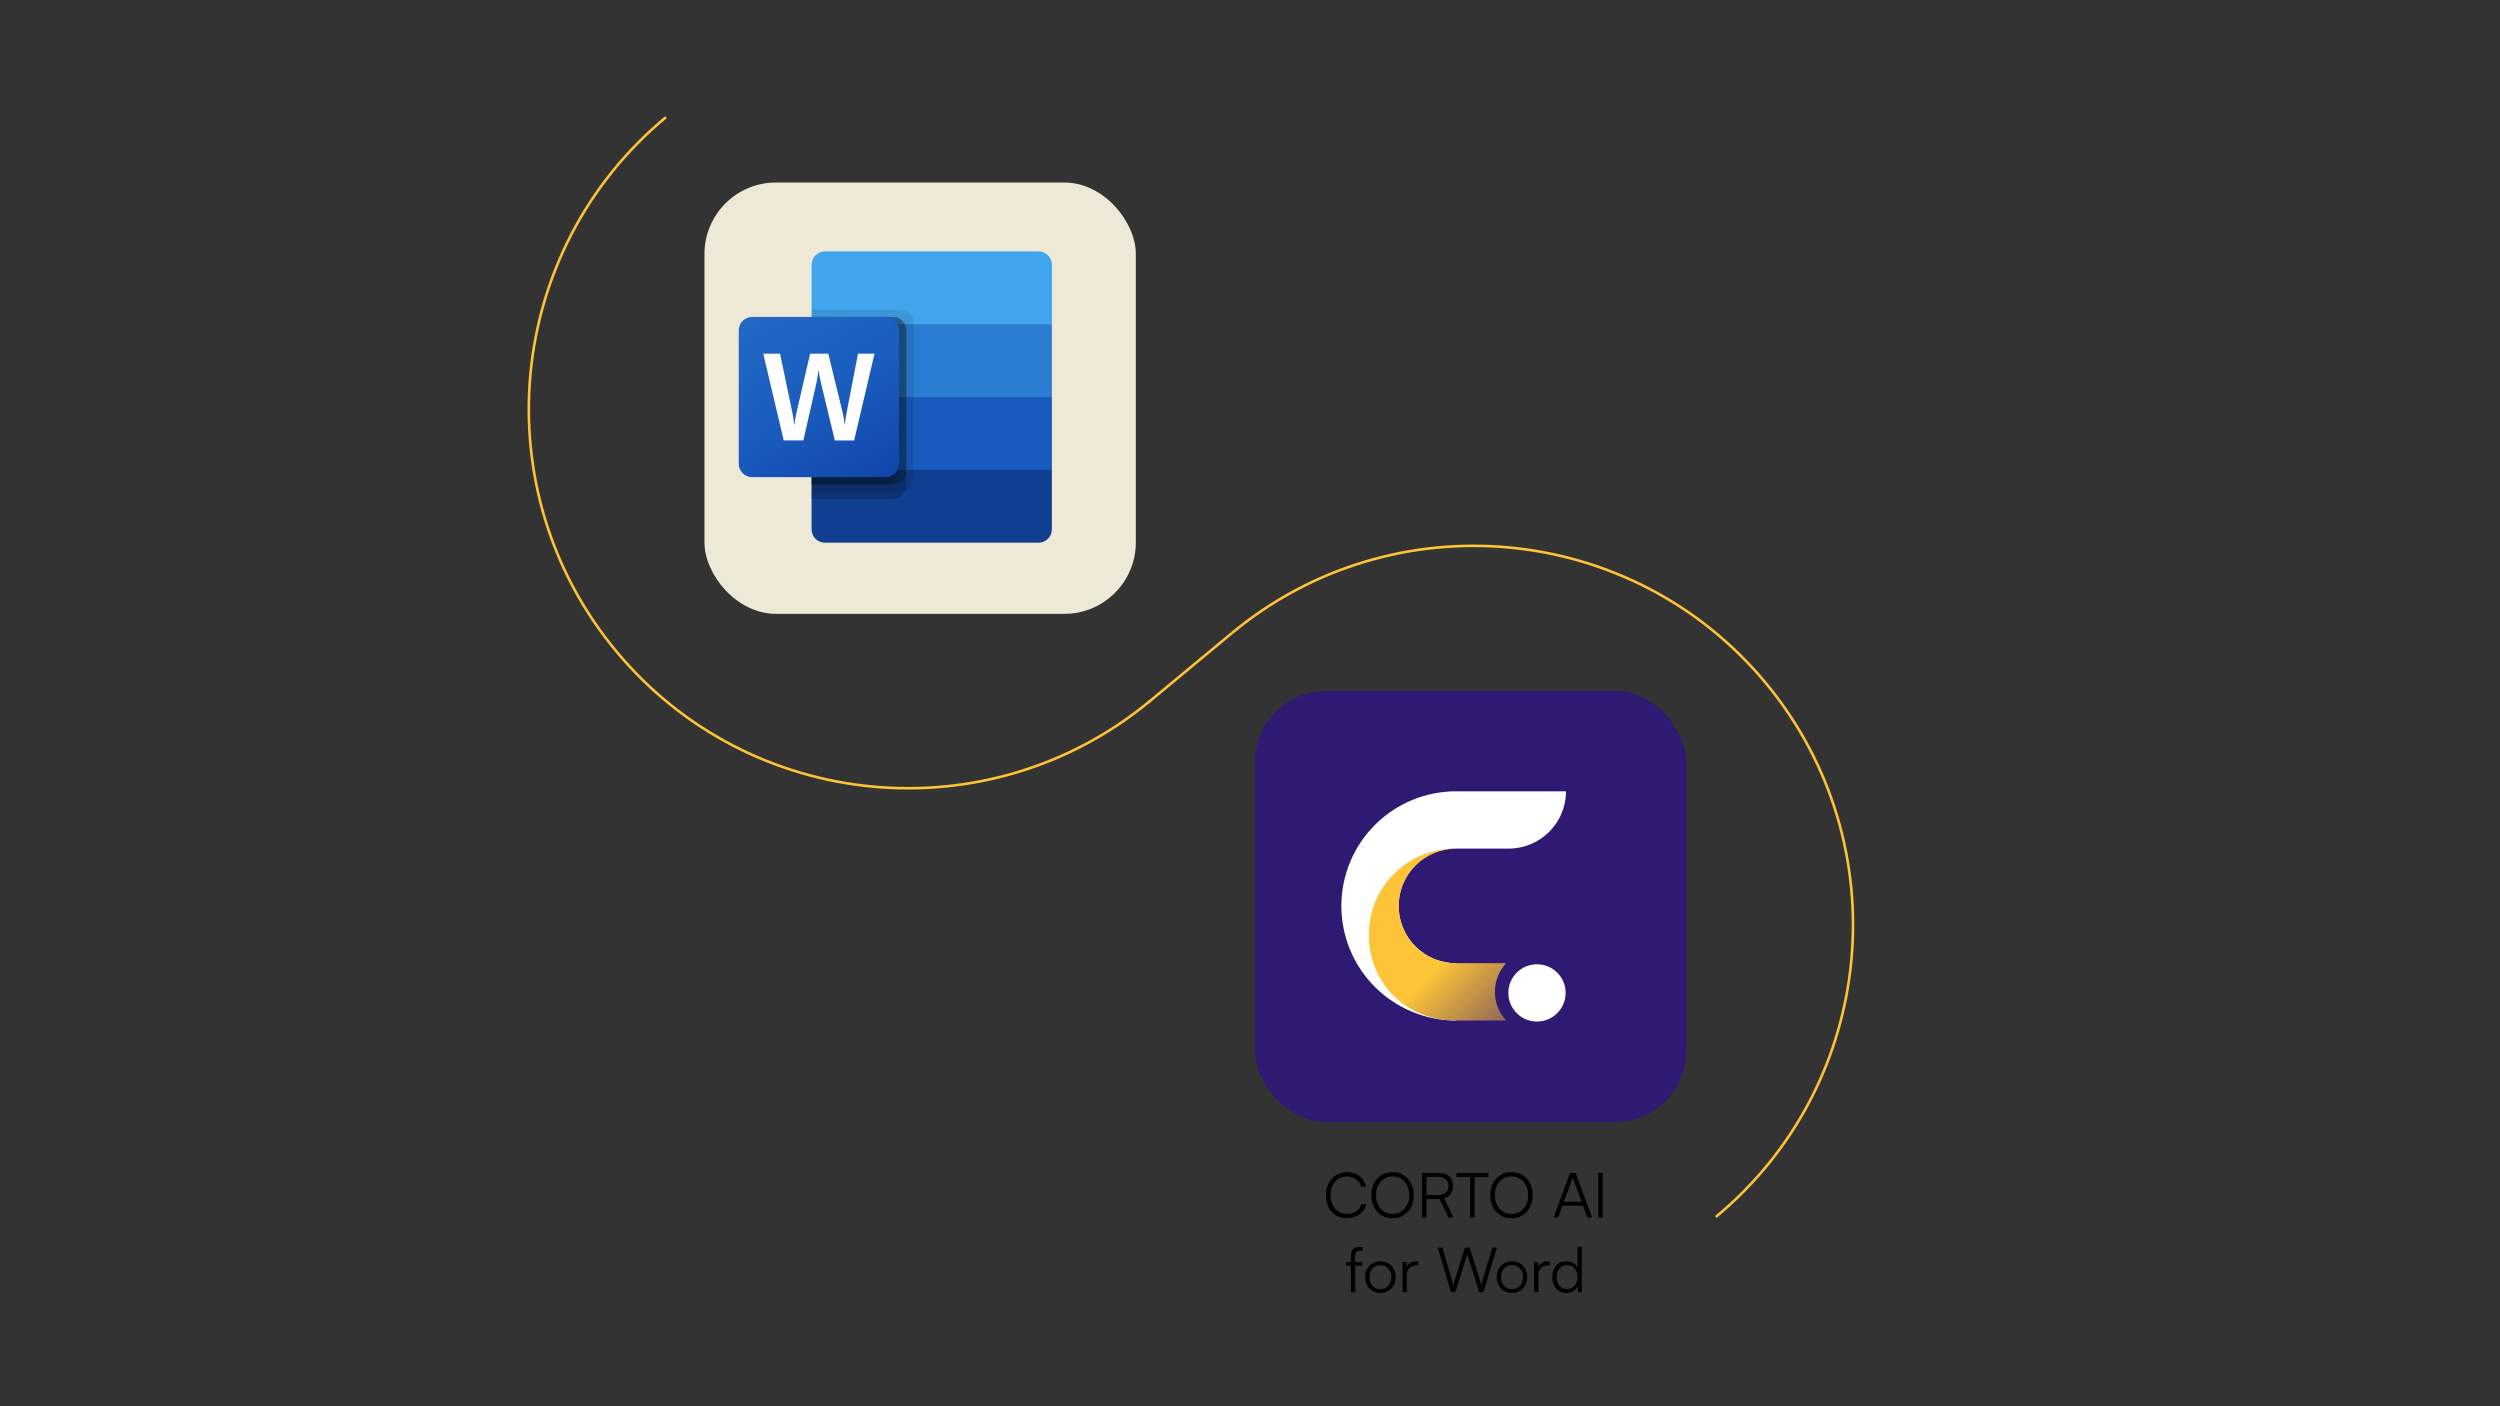 <?xml version="1.0" encoding="UTF-8"?>
<svg id="Layer_1" data-name="Layer 1" xmlns="http://www.w3.org/2000/svg" xmlns:xlink="http://www.w3.org/1999/xlink" viewBox="0 0 1920 1080">
  <rect x="0" y="0" width="1920" height="1080" fill="#333333" stroke="none"/>
  <defs>
    <style>
      .cls-1 {
        fill: url(#linear-gradient-2);
      }

      .cls-1, .cls-2, .cls-3 {
        fill-rule: evenodd;
      }

      .cls-4 {
        opacity: .1;
      }

      .cls-4, .cls-5 {
        isolation: isolate;
      }

      .cls-5 {
        opacity: .2;
      }

      .cls-2, .cls-6 {
        fill: #fff;
      }

      .cls-7 {
        fill: url(#linear-gradient);
      }

      .cls-3, .cls-8 {
        fill: none;
        stroke: #fec437;
        stroke-miterlimit: 10;
        stroke-width: 2px;
      }

      .cls-9 {
        fill: #eee8d6;
      }

      .cls-10 {
        fill: #103f91;
      }

      .cls-11 {
        fill: #185abd;
      }

      .cls-12 {
        fill: #2f1973;
      }

      .cls-13 {
        fill: #2b7cd3;
      }

      .cls-14 {
        fill: #41a5ee;
      }
    </style>
    <linearGradient id="linear-gradient" x1="588.75" y1="-436.59" x2="669.04" y2="-297.54" gradientTransform="translate(0 672)" gradientUnits="userSpaceOnUse">
      <stop offset="0" stop-color="#2368c4"/>
      <stop offset=".5" stop-color="#1a5dbe"/>
      <stop offset="1" stop-color="#1146ac"/>
    </linearGradient>
    <linearGradient id="linear-gradient-2" x1="1116.79" y1="-2204.46" x2="1203.93" y2="-2291.59" gradientTransform="translate(0 -1474) scale(1 -1)" gradientUnits="userSpaceOnUse">
      <stop offset="0" stop-color="#fec437"/>
      <stop offset="1" stop-color="#2f1973"/>
    </linearGradient>
  </defs>
  <rect class="cls-9" x="541.04" y="140.17" width="331.27" height="331.27" rx="54.85" ry="54.85"/>
  <g>
    <path class="cls-14" d="M797.6,193.09h-164.04c-5.66,0-10.25,4.59-10.25,10.25h0v45.67l95.07,27.96,89.48-27.96v-45.67c0-5.66-4.59-10.25-10.25-10.25h0Z"/>
    <path class="cls-13" d="M807.85,249.01h-184.55v55.92l95.07,16.78,89.48-16.78v-55.92Z"/>
    <path class="cls-11" d="M623.3,304.93v55.92l89.48,11.18,95.07-11.18v-55.92h-184.55Z"/>
    <path class="cls-10" d="M633.55,416.78h164.04c5.66,0,10.25-4.59,10.25-10.25h0v-45.67h-184.55v45.67c0,5.66,4.59,10.25,10.25,10.25h0Z"/>
    <path class="cls-4" d="M691.34,237.83h-68.04v139.81h68.04c5.65-.02,10.23-4.6,10.25-10.25v-119.31c-.02-5.65-4.6-10.23-10.25-10.25Z"/>
    <path class="cls-5" d="M685.75,243.42h-62.45v139.81h62.45c5.65-.02,10.23-4.6,10.25-10.25v-119.31c-.02-5.65-4.6-10.23-10.25-10.25Z"/>
    <path class="cls-5" d="M685.75,243.42h-62.45v128.62h62.45c5.65-.02,10.23-4.6,10.25-10.25v-108.12c-.02-5.65-4.6-10.23-10.25-10.25Z"/>
    <path class="cls-5" d="M680.16,243.42h-56.86v128.62h56.86c5.65-.02,10.23-4.6,10.25-10.25v-108.12c-.02-5.65-4.6-10.23-10.25-10.25Z"/>
    <path class="cls-7" d="M577.63,243.42h102.53c5.66,0,10.25,4.59,10.25,10.25v102.53c0,5.66-4.59,10.25-10.25,10.25h-102.53c-5.66,0-10.25-4.59-10.25-10.25v-102.53c0-5.66,4.59-10.25,10.25-10.25Z"/>
    <path class="cls-6" d="M609.44,322.04c.2,1.58.34,2.96.4,4.14h.23c.09-1.12.28-2.47.56-4.04.28-1.58.54-2.91.77-4l10.78-46.52h13.94l11.18,45.82c.65,2.85,1.12,5.74,1.39,8.65h.18c.21-2.82.6-5.62,1.16-8.39l8.92-46.1h12.69l-15.67,66.66h-14.83l-10.63-44.15c-.31-1.27-.66-2.93-1.05-4.97s-.63-3.53-.72-4.47h-.18c-.12,1.08-.36,2.7-.72,4.83-.36,2.14-.64,3.72-.86,4.74l-9.99,44.01h-15.08l-15.75-66.63h12.92l9.71,46.61c.22.96.43,2.23.63,3.81Z"/>
  </g>
  <rect class="cls-12" x="963.8" y="530.52" width="331.27" height="331.27" rx="54.85" ry="54.85"/>
  <g id="Icon_-_White" data-name="Icon - White">
    <path class="cls-2" d="M1084.51,614.42c10.68-4.42,22.12-6.7,33.68-6.7h84.49c0,24.3-19.7,44.01-44.01,44.01h-40.49c-5.78,0-11.5,1.14-16.84,3.35-5.34,2.21-10.19,5.45-14.28,9.54-4.09,4.09-7.33,8.94-9.54,14.28-2.21,5.34-3.35,11.06-3.35,16.84s1.14,11.5,3.35,16.84c2.21,5.34,5.45,10.19,9.54,14.28,4.09,4.09,8.94,7.33,14.28,9.54,5.34,2.21,11.06,3.35,16.84,3.35v44.01c-11.56,0-23-2.28-33.68-6.7-10.68-4.42-20.38-10.91-28.55-19.08-8.17-8.17-14.66-17.88-19.08-28.55-4.42-10.68-6.7-22.12-6.7-33.68s2.28-23,6.7-33.68c4.42-10.68,10.91-20.38,19.08-28.55,8.17-8.17,17.88-14.66,28.55-19.08ZM1180.41,784.55c12.15,0,22-9.85,22-22s-9.85-22-22-22-22,9.85-22,22,9.85,22,22,22Z"/>
    <path class="cls-1" d="M1118.19,651.73h-1.76c-36.05.48-65.13,29.85-65.13,66.01s26.36,62.71,60,65.74c2.28.18,4.58.27,6.89.27h38.48c-5.31-5.8-8.56-13.52-8.56-22s3.24-16.21,8.56-22h-37.96c-6.18,0-12.35-1.09-18.01-3.58-16.62-7.33-26.53-23.37-26.53-40.42,0-11.67,4.64-22.87,12.89-31.12,8.25-8.25,19.45-12.89,31.12-12.89Z"/>
  </g>
  <g>
    <path d="M1034.39,935.57c-3.19,0-5.99-.74-8.39-2.22-2.41-1.48-4.29-3.55-5.64-6.19-1.36-2.65-2.03-5.72-2.03-9.23s.69-6.59,2.06-9.25c1.37-2.66,3.28-4.73,5.74-6.22,2.46-1.48,5.28-2.22,8.46-2.22,2.49,0,4.74.46,6.74,1.39,2.01.92,3.7,2.22,5.07,3.9s2.28,3.66,2.73,5.95h-3.68c-.73-2.49-2.07-4.43-4.02-5.83-1.95-1.4-4.27-2.11-6.98-2.11-2.49,0-4.68.6-6.58,1.79-1.9,1.19-3.36,2.87-4.4,5.02-1.04,2.15-1.55,4.68-1.55,7.58s.53,5.34,1.58,7.51c1.05,2.17,2.52,3.85,4.4,5.04,1.88,1.2,4.06,1.79,6.55,1.79,2.71,0,5.07-.69,7.08-2.06,2.01-1.37,3.38-3.19,4.11-5.45h3.68c-.51,2.14-1.47,4.02-2.89,5.64-1.42,1.63-3.16,2.89-5.24,3.8-2.07.91-4.34,1.36-6.79,1.36Z"/>
    <path d="M1085.79,917.92c0,3.48-.69,6.54-2.08,9.18-1.39,2.65-3.31,4.73-5.76,6.24-2.46,1.51-5.28,2.27-8.46,2.27s-6.02-.76-8.49-2.27c-2.47-1.51-4.39-3.59-5.76-6.24-1.37-2.65-2.06-5.71-2.06-9.18s.69-6.54,2.08-9.21c1.39-2.66,3.31-4.75,5.76-6.26,2.46-1.51,5.28-2.27,8.46-2.27s6.05.76,8.49,2.27c2.44,1.51,4.35,3.6,5.74,6.26,1.39,2.66,2.08,5.73,2.08,9.21ZM1082.26,917.92c0-2.87-.54-5.38-1.63-7.53-1.08-2.15-2.58-3.83-4.47-5.05-1.9-1.21-4.12-1.82-6.67-1.82s-4.73.61-6.65,1.82c-1.91,1.21-3.4,2.89-4.47,5.05-1.07,2.15-1.6,4.66-1.6,7.53s.53,5.34,1.6,7.51c1.07,2.17,2.56,3.86,4.47,5.07,1.91,1.21,4.13,1.82,6.65,1.82s4.77-.6,6.67-1.82c1.9-1.21,3.39-2.9,4.47-5.07,1.08-2.17,1.63-4.67,1.63-7.51Z"/>
    <path d="M1095.5,935.04h-3.44v-34.24h12.77c3.44,0,6.16.88,8.15,2.65,1.99,1.77,2.99,4.18,2.99,7.24,0,2.46-.61,4.51-1.84,6.17-1.23,1.66-2.94,2.79-5.14,3.4l7.32,14.78h-3.83l-6.98-14.2h-9.99v14.2ZM1095.5,903.91v13.82h9.42c2.36,0,4.2-.62,5.52-1.87s1.99-2.93,1.99-5.07-.69-3.94-2.06-5.12c-1.37-1.18-3.22-1.77-5.55-1.77h-9.33Z"/>
    <path d="M1118.6,903.96v-3.16h24.53v3.16h-24.53ZM1132.56,902.33v32.71h-3.44v-32.71h3.44Z"/>
    <path d="M1177.13,917.92c0,3.48-.69,6.54-2.08,9.18-1.39,2.65-3.31,4.73-5.76,6.24-2.46,1.51-5.28,2.27-8.46,2.27s-6.02-.76-8.49-2.27c-2.47-1.51-4.39-3.59-5.76-6.24-1.37-2.65-2.06-5.71-2.06-9.18s.69-6.54,2.08-9.21c1.39-2.66,3.31-4.75,5.76-6.26,2.46-1.51,5.28-2.27,8.46-2.27s6.05.76,8.49,2.27c2.44,1.51,4.35,3.6,5.74,6.26,1.39,2.66,2.08,5.73,2.08,9.21ZM1173.59,917.92c0-2.87-.54-5.38-1.63-7.53-1.08-2.15-2.58-3.83-4.47-5.05-1.9-1.21-4.12-1.82-6.67-1.82s-4.73.61-6.65,1.82c-1.91,1.21-3.4,2.89-4.47,5.05-1.07,2.15-1.6,4.66-1.6,7.53s.53,5.34,1.6,7.51c1.07,2.17,2.56,3.86,4.47,5.07,1.91,1.21,4.13,1.82,6.65,1.82s4.77-.6,6.67-1.82c1.9-1.21,3.39-2.9,4.47-5.07,1.08-2.17,1.63-4.67,1.63-7.51Z"/>
    <path d="M1196.64,935.04h-3.49l12.58-34.24h4.26l12.72,34.24h-3.59l-3.35-9.09h-15.78l-3.35,9.09ZM1207.4,905.63l-6.36,17.31h13.63l-6.41-17.31c-.06-.26-.14-.51-.24-.77s-.16-.46-.19-.62c-.03.16-.09.38-.17.65-.08.27-.17.52-.26.74Z"/>
    <path d="M1230.93,900.8v34.24h-3.44v-34.24h3.44Z"/>
    <path d="M1033.93,969.28h12.29v2.77h-12.29v-2.77ZM1046.42,957.76v2.82h-1.96c-1.47,0-2.45.36-2.94,1.08s-.74,1.76-.74,3.13v27.64h-3.3v-27.64c0-1.72.29-3.12.86-4.18.57-1.07,1.35-1.84,2.32-2.32.97-.48,2.05-.72,3.23-.72.41,0,.84.02,1.29.05.45.03.86.08,1.24.14Z"/>
    <path d="M1048.38,980.85c0-2.39.51-4.49,1.53-6.31,1.02-1.82,2.42-3.25,4.21-4.3,1.78-1.05,3.79-1.58,6.02-1.58s4.28.53,6.05,1.58,3.16,2.49,4.18,4.3c1.02,1.82,1.53,3.92,1.53,6.31s-.51,4.41-1.53,6.24c-1.02,1.83-2.41,3.28-4.18,4.33s-3.79,1.58-6.05,1.58-4.24-.53-6.02-1.58c-1.79-1.05-3.19-2.49-4.21-4.33-1.02-1.83-1.53-3.91-1.53-6.24ZM1051.72,980.81c0,1.82.36,3.42,1.08,4.81.72,1.39,1.71,2.47,2.96,3.25s2.72,1.17,4.38,1.17,3.12-.39,4.38-1.17,2.25-1.87,2.96-3.25c.72-1.39,1.08-2.99,1.08-4.81s-.36-3.36-1.08-4.73c-.72-1.37-1.71-2.45-2.96-3.25-1.26-.8-2.72-1.2-4.38-1.2s-3.12.4-4.38,1.2c-1.26.8-2.25,1.88-2.96,3.25-.72,1.37-1.08,2.95-1.08,4.73Z"/>
    <path d="M1089.26,968.99v2.96h-1.82c-2.14,0-3.83.66-5.09,1.96-1.26,1.31-1.89,3.08-1.89,5.31v13.2h-3.3v-23.14h3.11l.29,4.54h-.33c.32-1.5,1.1-2.72,2.34-3.66,1.24-.94,2.76-1.41,4.54-1.41.35,0,.7.02,1.05.05.35.03.72.1,1.1.19Z"/>
    <path d="M1114.37,992.43l-10.19-34.24h3.59l6.94,23.53c.25.83.49,1.69.69,2.58.21.89.42,1.91.65,3.06.29-1.24.56-2.29.81-3.13.25-.84.51-1.68.77-2.51l7.46-23.53h3.59l7.46,23.53c.25.86.51,1.75.76,2.65.26.91.51,1.9.77,2.99.26-1.31.49-2.41.72-3.3s.43-1.66.62-2.3l7.08-23.58h3.49l-10.28,34.24h-3.25l-9.18-29.07-9.18,29.07h-3.3Z"/>
    <path d="M1149.42,980.85c0-2.39.51-4.49,1.53-6.31,1.02-1.82,2.42-3.25,4.21-4.3,1.78-1.05,3.79-1.58,6.02-1.58s4.28.53,6.05,1.58,3.16,2.49,4.18,4.3c1.02,1.82,1.53,3.92,1.53,6.31s-.51,4.41-1.53,6.24c-1.02,1.83-2.41,3.28-4.18,4.33s-3.79,1.58-6.05,1.58-4.24-.53-6.02-1.58c-1.79-1.05-3.19-2.49-4.21-4.33-1.02-1.83-1.53-3.91-1.53-6.24ZM1152.77,980.81c0,1.82.36,3.42,1.08,4.81.72,1.39,1.71,2.47,2.96,3.25s2.72,1.17,4.38,1.17,3.12-.39,4.38-1.17,2.25-1.87,2.96-3.25c.72-1.39,1.08-2.99,1.08-4.81s-.36-3.36-1.08-4.73c-.72-1.37-1.71-2.45-2.96-3.25-1.26-.8-2.72-1.2-4.38-1.2s-3.12.4-4.38,1.2c-1.26.8-2.25,1.88-2.96,3.25-.72,1.37-1.08,2.95-1.08,4.73Z"/>
    <path d="M1190.31,968.99v2.96h-1.82c-2.14,0-3.83.66-5.09,1.96-1.26,1.31-1.89,3.08-1.89,5.31v13.2h-3.3v-23.14h3.11l.29,4.54h-.33c.32-1.5,1.1-2.72,2.34-3.66,1.24-.94,2.76-1.41,4.54-1.41.35,0,.7.02,1.05.05.35.03.72.1,1.1.19Z"/>
    <path d="M1202.88,993c-2.23,0-4.15-.53-5.74-1.58-1.6-1.05-2.82-2.49-3.68-4.33-.86-1.83-1.29-3.9-1.29-6.19s.43-4.41,1.29-6.26c.86-1.85,2.1-3.31,3.71-4.38,1.61-1.07,3.56-1.6,5.86-1.6,1.91,0,3.61.42,5.09,1.24s2.62,2.09,3.42,3.78v-16.12h3.3v34.86h-2.87l-.33-4.73c-.83,1.79-2.01,3.12-3.54,3.99s-3.27,1.31-5.21,1.31ZM1203.46,989.99c1.72,0,3.17-.39,4.35-1.17,1.18-.78,2.09-1.87,2.72-3.25.64-1.39.96-2.97.96-4.76s-.32-3.36-.96-4.73c-.64-1.37-1.55-2.45-2.72-3.25-1.18-.8-2.63-1.2-4.35-1.2s-3.08.4-4.28,1.2c-1.2.8-2.1,1.88-2.73,3.25-.62,1.37-.93,2.95-.93,4.73s.31,3.37.93,4.76c.62,1.39,1.53,2.47,2.73,3.25s2.62,1.17,4.28,1.17Z"/>
  </g>
  <g>
    <path class="cls-3" d="M883.19,538.35c-123.81,102.64-307.39,85.49-410.03-38.32-102.64-123.81-85.49-307.39,38.32-410.03"/>
    <path class="cls-3" d="M946.06,486.23c123.81-102.64,307.39-85.49,410.03,38.32,102.64,123.81,85.49,307.39-38.32,410.03"/>
    <line class="cls-8" x1="946.06" y1="486.23" x2="882.01" y2="539.34"/>
  </g>
</svg>